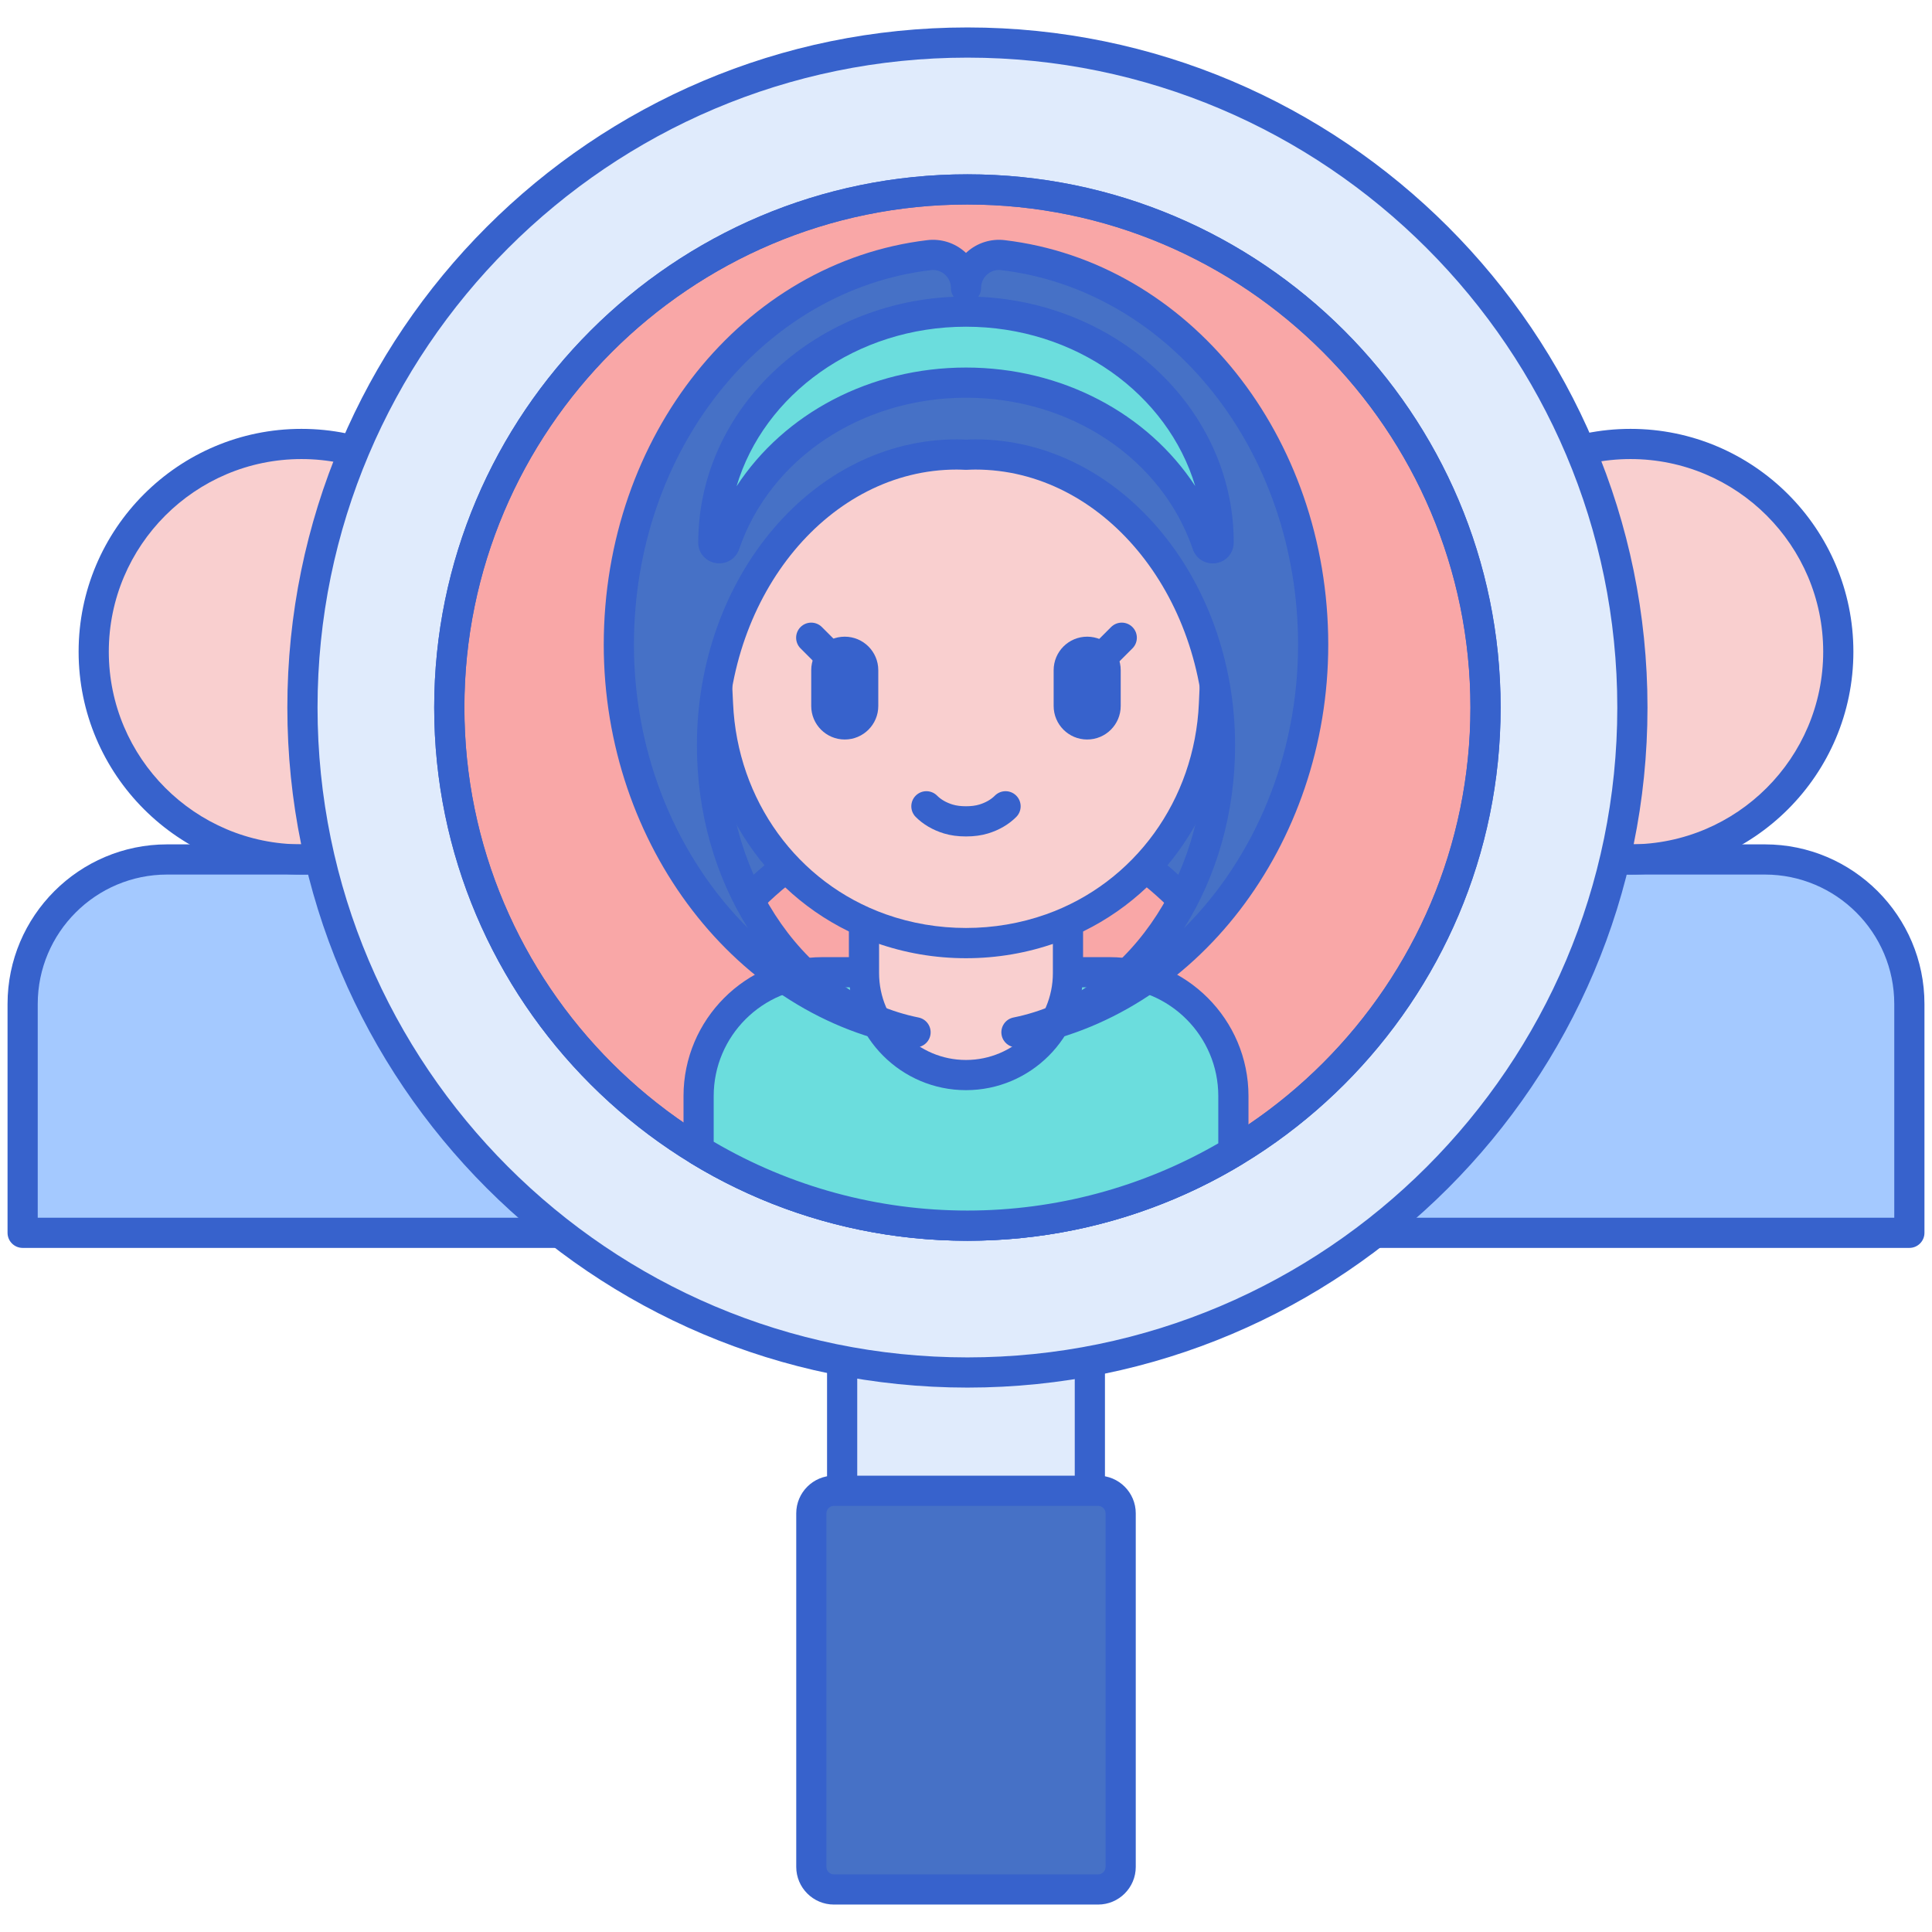 <svg xmlns="http://www.w3.org/2000/svg"  viewBox="0 0 256 256" width="240px" height="240px"><rect width="32.823" height="48.975" x="111.589" y="171.066" fill="#e0ebfc"/><path fill="#3762cc" d="M144.412,222.041h-32.823c-1.104,0-2-0.896-2-2v-48.975c0-1.104,0.896-2,2-2h32.823c1.104,0,2,0.896,2,2 v48.975C146.412,221.146,145.516,222.041,144.412,222.041z M113.588,218.041h28.823v-44.975h-28.823V218.041z"/><circle cx="39.945" cy="86.355" r="27.528" fill="#f9cfcf"/><path fill="#a4c9ff" d="M57.741,113.883c-45.916,0,10.468,0-35.591,0c-10.576,0-19.15,8.573-19.15,19.15v30.321 c34.451,0,40.615,0,73.891,0v-30.321C76.891,122.457,68.318,113.883,57.741,113.883z"/><path fill="#3762cc" d="M39.945,115.883c-16.282,0-29.528-13.247-29.528-29.528s13.246-29.528,29.528-29.528 s29.528,13.246,29.528,29.528S56.227,115.883,39.945,115.883z M39.945,60.827c-14.076,0-25.528,11.452-25.528,25.528 s11.452,25.528,25.528,25.528s25.528-11.452,25.528-25.528S54.021,60.827,39.945,60.827z"/><path fill="#3762cc" d="M76.891,165.354H3c-1.104,0-2-0.896-2-2v-30.321c0-11.662,9.488-21.15,21.15-21.15h35.591 c11.662,0,21.15,9.488,21.15,21.15v30.321C78.891,164.458,77.996,165.354,76.891,165.354z M5,161.354h69.891v-28.321 c0-9.457-7.693-17.15-17.15-17.15H22.15c-9.457,0-17.15,7.693-17.15,17.15V161.354z"/><circle cx="216.055" cy="86.355" r="27.528" fill="#f9cfcf"/><path fill="#a4c9ff" d="M233.85,113.883c-45.916,0,10.468,0-35.591,0c-10.576,0-19.15,8.573-19.15,19.15v30.321 c34.451,0,40.615,0,73.891,0v-30.321C253,122.457,244.427,113.883,233.85,113.883z"/><path fill="#3762cc" d="M216.055,115.883c-16.282,0-29.528-13.247-29.528-29.528s13.247-29.528,29.528-29.528 s29.528,13.246,29.528,29.528S232.336,115.883,216.055,115.883z M216.055,60.827c-14.076,0-25.528,11.452-25.528,25.528 s11.452,25.528,25.528,25.528s25.528-11.452,25.528-25.528S230.131,60.827,216.055,60.827z"/><path fill="#3762cc" d="M253,165.354h-73.891c-1.104,0-2-0.896-2-2v-30.321c0-11.662,9.488-21.15,21.15-21.15h35.591 c11.662,0,21.15,9.488,21.15,21.15v30.321C255,164.458,254.104,165.354,253,165.354z M181.109,161.354H251v-28.321 c0-9.457-7.693-17.15-17.15-17.15h-35.591c-9.457,0-17.15,7.693-17.15,17.15V161.354z"/><circle cx="128.188" cy="93.75" r="88.113" fill="#e0ebfc"/><path fill="#3762cc" d="M128.188,183.863c-49.688,0-90.113-40.425-90.113-90.113S78.5,3.637,128.188,3.637 s90.113,40.425,90.113,90.113S177.876,183.863,128.188,183.863z M128.188,7.637c-47.483,0-86.113,38.63-86.113,86.113 s38.63,86.113,86.113,86.113s86.113-38.63,86.113-86.113S175.671,7.637,128.188,7.637z"/><ellipse cx="128.188" cy="93.75" fill="#f9a7a7" rx="68.653" ry="68.654" transform="rotate(-76.714 128.2 93.753)"/><path fill="#3762cc" d="M128.188,164.404c-38.958,0-70.654-31.695-70.654-70.654s31.695-70.653,70.654-70.653 s70.653,31.695,70.653,70.653S167.146,164.404,128.188,164.404z M128.188,27.097c-36.753,0-66.654,29.9-66.654,66.653 s29.901,66.654,66.654,66.654s66.653-29.901,66.653-66.654S164.941,27.097,128.188,27.097z"/><path fill="#3762cc" d="M128.188,164.404c-38.958,0-70.654-31.695-70.654-70.654s31.695-70.653,70.654-70.653 s70.653,31.695,70.653,70.653S167.146,164.404,128.188,164.404z M128.188,27.097c-36.753,0-66.654,29.9-66.654,66.653 s29.901,66.654,66.654,66.654s66.653-29.901,66.653-66.654S164.941,27.097,128.188,27.097z"/><path fill="#6bdddd" d="M147.027,128.827h-38.054c-9.059,0-16.403,7.344-16.403,16.403v7.191c10.391,6.332,22.586,9.983,35.618,9.983 c12.877,0,24.933-3.57,35.242-9.763v-7.41C163.43,136.171,156.086,128.827,147.027,128.827z"/><path fill="#3762cc" d="M128.188,164.404c-12.951,0-25.627-3.553-36.659-10.275c-0.596-0.363-0.959-1.01-0.959-1.708v-7.191 c0-10.147,8.255-18.403,18.403-18.403h38.055c10.147,0,18.403,8.255,18.403,18.403v7.411c0,0.702-0.368,1.353-0.97,1.714 C153.517,160.929,140.974,164.404,128.188,164.404z M94.57,151.287c10.177,5.968,21.775,9.117,33.618,9.117 c11.684,0,23.153-3.076,33.242-8.906v-6.268c0-7.942-6.461-14.403-14.403-14.403h-38.055c-7.942,0-14.403,6.461-14.403,14.403 V151.287z M163.43,152.641h0.01H163.43z"/><path fill="#f9cfcf" d="M127.997,142.451L127.997,142.451c-7.464,0-13.514-6.051-13.514-13.514V104.44h27.029v24.497 C141.512,136.4,135.461,142.451,127.997,142.451z"/><path fill="#3762cc" d="M127.997,144.451c-8.555,0-15.514-6.96-15.514-15.515v-24.497c0-1.104,0.896-2,2-2h27.029 c1.104,0,2,0.896,2,2v24.497C143.512,137.491,136.552,144.451,127.997,144.451z M116.483,106.439v22.497 c0,6.349,5.165,11.515,11.514,11.515s11.515-5.166,11.515-11.515v-22.497H116.483z"/><path fill="#4671c6" d="M127.997,106.731c11.462,0,21.875,5.115,29.613,13.449c8.384-8.8,13.627-21.283,13.627-35.139 c0-26.646-19.359-48.247-43.24-48.247c-23.881,0-43.24,21.601-43.24,48.247c0,13.856,5.243,26.339,13.627,35.139 C106.122,111.846,116.535,106.731,127.997,106.731z"/><path fill="#3762cc" d="M157.61,122.179c-0.004,0-0.008,0-0.013,0c-0.552-0.003-1.078-0.235-1.453-0.639 c-7.67-8.26-17.667-12.81-28.147-12.81s-20.477,4.549-28.147,12.81c-0.375,0.404-0.901,0.636-1.453,0.639 c-0.584-0.003-1.08-0.221-1.461-0.621c-9.143-9.597-14.178-22.566-14.178-36.519c0-27.706,20.294-50.247,45.24-50.247 s45.24,22.541,45.24,50.247c0,13.952-5.036,26.921-14.179,36.519C158.681,121.955,158.157,122.179,157.61,122.179z M127.997,104.73c10.924,0,21.345,4.433,29.566,12.53c7.543-8.677,11.674-20.034,11.674-32.22c0-25.5-18.5-46.247-41.24-46.247 S86.757,59.54,86.757,85.04c0,12.187,4.13,23.544,11.673,32.22C106.652,109.163,117.073,104.73,127.997,104.73z"/><path fill="#f9cfcf" d="M95.138,93.285c0.585,13.337,8.982,25.275,21.561,29.746c3.529,1.255,7.333,1.938,11.298,1.938 c3.966,0,7.77-0.684,11.299-1.938c12.579-4.472,20.976-16.409,21.561-29.746c0.726-16.561,0.618-13.204,0.618-17.237 c0-18.323-14.988-33.176-33.478-33.176l0,0c-18.489,0-33.478,14.853-33.478,33.176C94.52,80.916,95.167,93.947,95.138,93.285z"/><path fill="#3762cc" d="M144.057,97.988L144.057,97.988c-2.454,0-4.443-1.989-4.443-4.443v-4.739c0-2.454,1.989-4.443,4.443-4.443h0 c2.454,0,4.443,1.989,4.443,4.443v4.739C148.5,95.999,146.51,97.988,144.057,97.988z"/><path fill="#3762cc" d="M111.934,97.988L111.934,97.988c-2.454,0-4.443-1.989-4.443-4.443v-4.739c0-2.454,1.989-4.443,4.443-4.443h0 c2.454,0,4.443,1.989,4.443,4.443v4.739C116.377,95.999,114.388,97.988,111.934,97.988z"/><path fill="#3762cc" d="M127.998,110.833c-1.09,0-2.049-0.13-2.932-0.399c-1.464-0.446-2.755-1.202-3.732-2.187 c-0.778-0.784-0.772-2.05,0.012-2.828s2.051-0.773,2.828,0.012c0.512,0.516,1.223,0.923,2.056,1.176 c0.5,0.152,1.078,0.226,1.768,0.226c0.69,0,1.268-0.074,1.768-0.226c0.833-0.253,1.543-0.66,2.056-1.176 c0.777-0.785,2.044-0.791,2.828-0.012c0.784,0.778,0.79,2.044,0.012,2.828c-0.977,0.985-2.267,1.741-3.731,2.187 C130.047,110.702,129.088,110.833,127.998,110.833z"/><path fill="#3762cc" d="M144.057,91.084c-0.512,0-1.024-0.195-1.414-0.586c-0.781-0.781-0.781-2.047,0-2.828l4.582-4.582 c0.781-0.781,2.048-0.781,2.828,0c0.781,0.781,0.781,2.047,0,2.828l-4.582,4.582C145.08,90.889,144.568,91.084,144.057,91.084z"/><path fill="#3762cc" d="M112.073,91.084c-0.512,0-1.023-0.195-1.414-0.586l-4.582-4.582c-0.781-0.781-0.781-2.047,0-2.828 c0.78-0.781,2.047-0.781,2.828,0l4.582,4.582c0.781,0.781,0.781,2.047,0,2.828C113.097,90.889,112.585,91.084,112.073,91.084z"/><path fill="#3762cc" d="M127.997,126.969c-4.109,0-8.136-0.691-11.968-2.054c-13.269-4.716-22.253-17.095-22.889-31.536l0,0 c0,0,0-0.001,0-0.002c0-0.002,0-0.003,0-0.005c-0.005-0.14,0.004-0.278,0.027-0.412c-0.12-1.168-0.2-3.102-0.337-6.419 c-0.142-3.41-0.31-7.997-0.31-10.493c0-19.396,15.915-35.176,35.478-35.176s35.478,15.78,35.478,35.176l0.003,1.274 c0.008,1.78,0.008,1.78-0.298,8.674l-0.326,7.375c-0.633,14.444-9.617,26.825-22.889,31.543 C136.134,126.278,132.106,126.969,127.997,126.969z M97.136,93.2c0.563,12.808,8.504,23.777,20.233,27.947 c6.802,2.418,14.456,2.418,21.257,0c11.729-4.17,19.671-15.141,20.232-27.949l0.326-7.378c0.302-6.795,0.302-6.795,0.294-8.478 l-0.003-1.293c0-17.19-14.121-31.176-31.478-31.176S96.52,58.858,96.52,76.049c0,4.433,0.552,15.967,0.612,17.078 c0.002,0.023,0.003,0.047,0.004,0.071v0C97.136,93.199,97.136,93.199,97.136,93.2z"/><path fill="#4671c6" d="M132.876,33.805C130.28,33.496,128,35.543,128,38.158c0-2.615-2.28-4.662-4.876-4.353 C100.011,36.554,82,58.617,82,85.427c0,26.105,17.079,47.702,39.315,51.358c-15.31-3.082-26.972-18.92-26.972-38.007 c0-21.296,14.514-38.559,32.419-38.559c0.415,0,0.827,0.019,1.238,0.037c0.412-0.018,0.823-0.037,1.238-0.037 c17.905,0,32.419,17.264,32.419,38.559c0,19.087-11.662,34.924-26.972,38.007C156.921,133.129,174,111.532,174,85.427 C174,58.617,155.989,36.554,132.876,33.805z"/><path fill="#6bdddd" d="M127.997,50.701c15.01,0,27.711,9.021,31.959,21.45c0.268,0.784,1.519,0.61,1.518-0.212 c0-0.025,0-0.051,0-0.077c0-16.884-14.988-30.572-33.478-30.572S94.52,54.978,94.52,71.863c0,0.022,0,0.044,0,0.066 c0.001,0.819,1.251,0.998,1.518,0.217C100.289,59.72,112.989,50.701,127.997,50.701z"/><path fill="#3762cc" d="M160.692,74.656c-1.18,0-2.242-0.728-2.628-1.858c-4.109-12.021-16.192-20.097-30.067-20.097 c-13.873,0-25.956,8.074-30.067,20.092c-0.436,1.276-1.735,2.039-3.097,1.814c-1.338-0.221-2.312-1.346-2.314-2.675 c0-18.029,15.915-32.641,35.478-32.641s35.478,14.612,35.478,32.572c0.001,1.405-0.969,2.531-2.306,2.754 C161.008,74.644,160.849,74.656,160.692,74.656z M127.997,43.291c-14.527,0-26.788,8.98-30.399,21.145 c6.301-9.642,17.692-15.734,30.399-15.734c12.692,0,24.07,6.078,30.375,15.699C154.731,52.231,142.493,43.291,127.997,43.291z"/><path fill="#3762cc" d="M134.683,138.785c-0.949,0-1.789-0.677-1.965-1.641c-0.196-1.073,0.503-2.105,1.573-2.32 c14.698-2.959,25.366-18.119,25.366-36.046c0-20.159-13.646-36.559-30.419-36.559c-0.385,0-0.767,0.018-1.148,0.035 c-0.06,0.003-0.12,0.003-0.18,0c-0.382-0.017-0.764-0.035-1.148-0.035c-16.773,0-30.419,16.4-30.419,36.559 c0,17.927,10.668,33.086,25.366,36.046c1.069,0.215,1.769,1.247,1.573,2.32c-0.196,1.073-1.22,1.789-2.292,1.614 C97.622,134.916,80,111.989,80,85.427c0-27.653,18.438-50.7,42.887-53.608c1.799-0.213,3.607,0.354,4.964,1.56 c0.05,0.044,0.1,0.09,0.148,0.136c0.049-0.046,0.098-0.091,0.148-0.136c1.358-1.206,3.167-1.772,4.964-1.56l0,0 C157.563,34.727,176,57.774,176,85.427c0,26.562-17.622,49.489-40.99,53.332C134.9,138.776,134.791,138.785,134.683,138.785z M129.238,58.219c18.979,0,34.419,18.195,34.419,40.559c0,9.018-2.487,17.412-6.757,24.197c9.283-9.24,15.1-22.784,15.1-37.549 c0-25.628-16.921-46.967-39.36-49.636l0,0c-0.67-0.078-1.325,0.125-1.836,0.58c-0.519,0.46-0.804,1.095-0.804,1.788 c0,1.104-0.896,2-2,2s-2-0.896-2-2c0-0.692-0.286-1.327-0.804-1.788c-0.511-0.454-1.163-0.658-1.836-0.58 C100.921,38.46,84,59.799,84,85.427c0,14.765,5.817,28.309,15.1,37.549c-4.27-6.786-6.757-15.179-6.757-24.197 c0-22.364,15.44-40.559,34.419-40.559c0.415,0,0.827,0.017,1.238,0.035C128.412,58.236,128.823,58.219,129.238,58.219z"/><g><path fill="#4671c6" d="M145.504,250.363h-35.007c-1.652,0-2.991-1.339-2.991-2.991v-46.848c0-1.652,1.339-2.991,2.991-2.991h35.007 c1.652,0,2.991,1.339,2.991,2.991v46.848C148.494,249.024,147.155,250.363,145.504,250.363z"/></g><g><path fill="#3762cc" d="M145.504,252.363h-35.008c-2.751,0-4.99-2.239-4.99-4.991v-46.848c0-2.752,2.239-4.991,4.99-4.991h35.008 c2.751,0,4.99,2.239,4.99,4.991v46.848C150.494,250.125,148.255,252.363,145.504,252.363z M110.496,199.534 c-0.546,0-0.99,0.444-0.99,0.991v46.848c0,0.546,0.444,0.991,0.99,0.991h35.008c0.546,0,0.99-0.444,0.99-0.991v-46.848 c0-0.546-0.444-0.991-0.99-0.991H110.496z"/></g></svg>